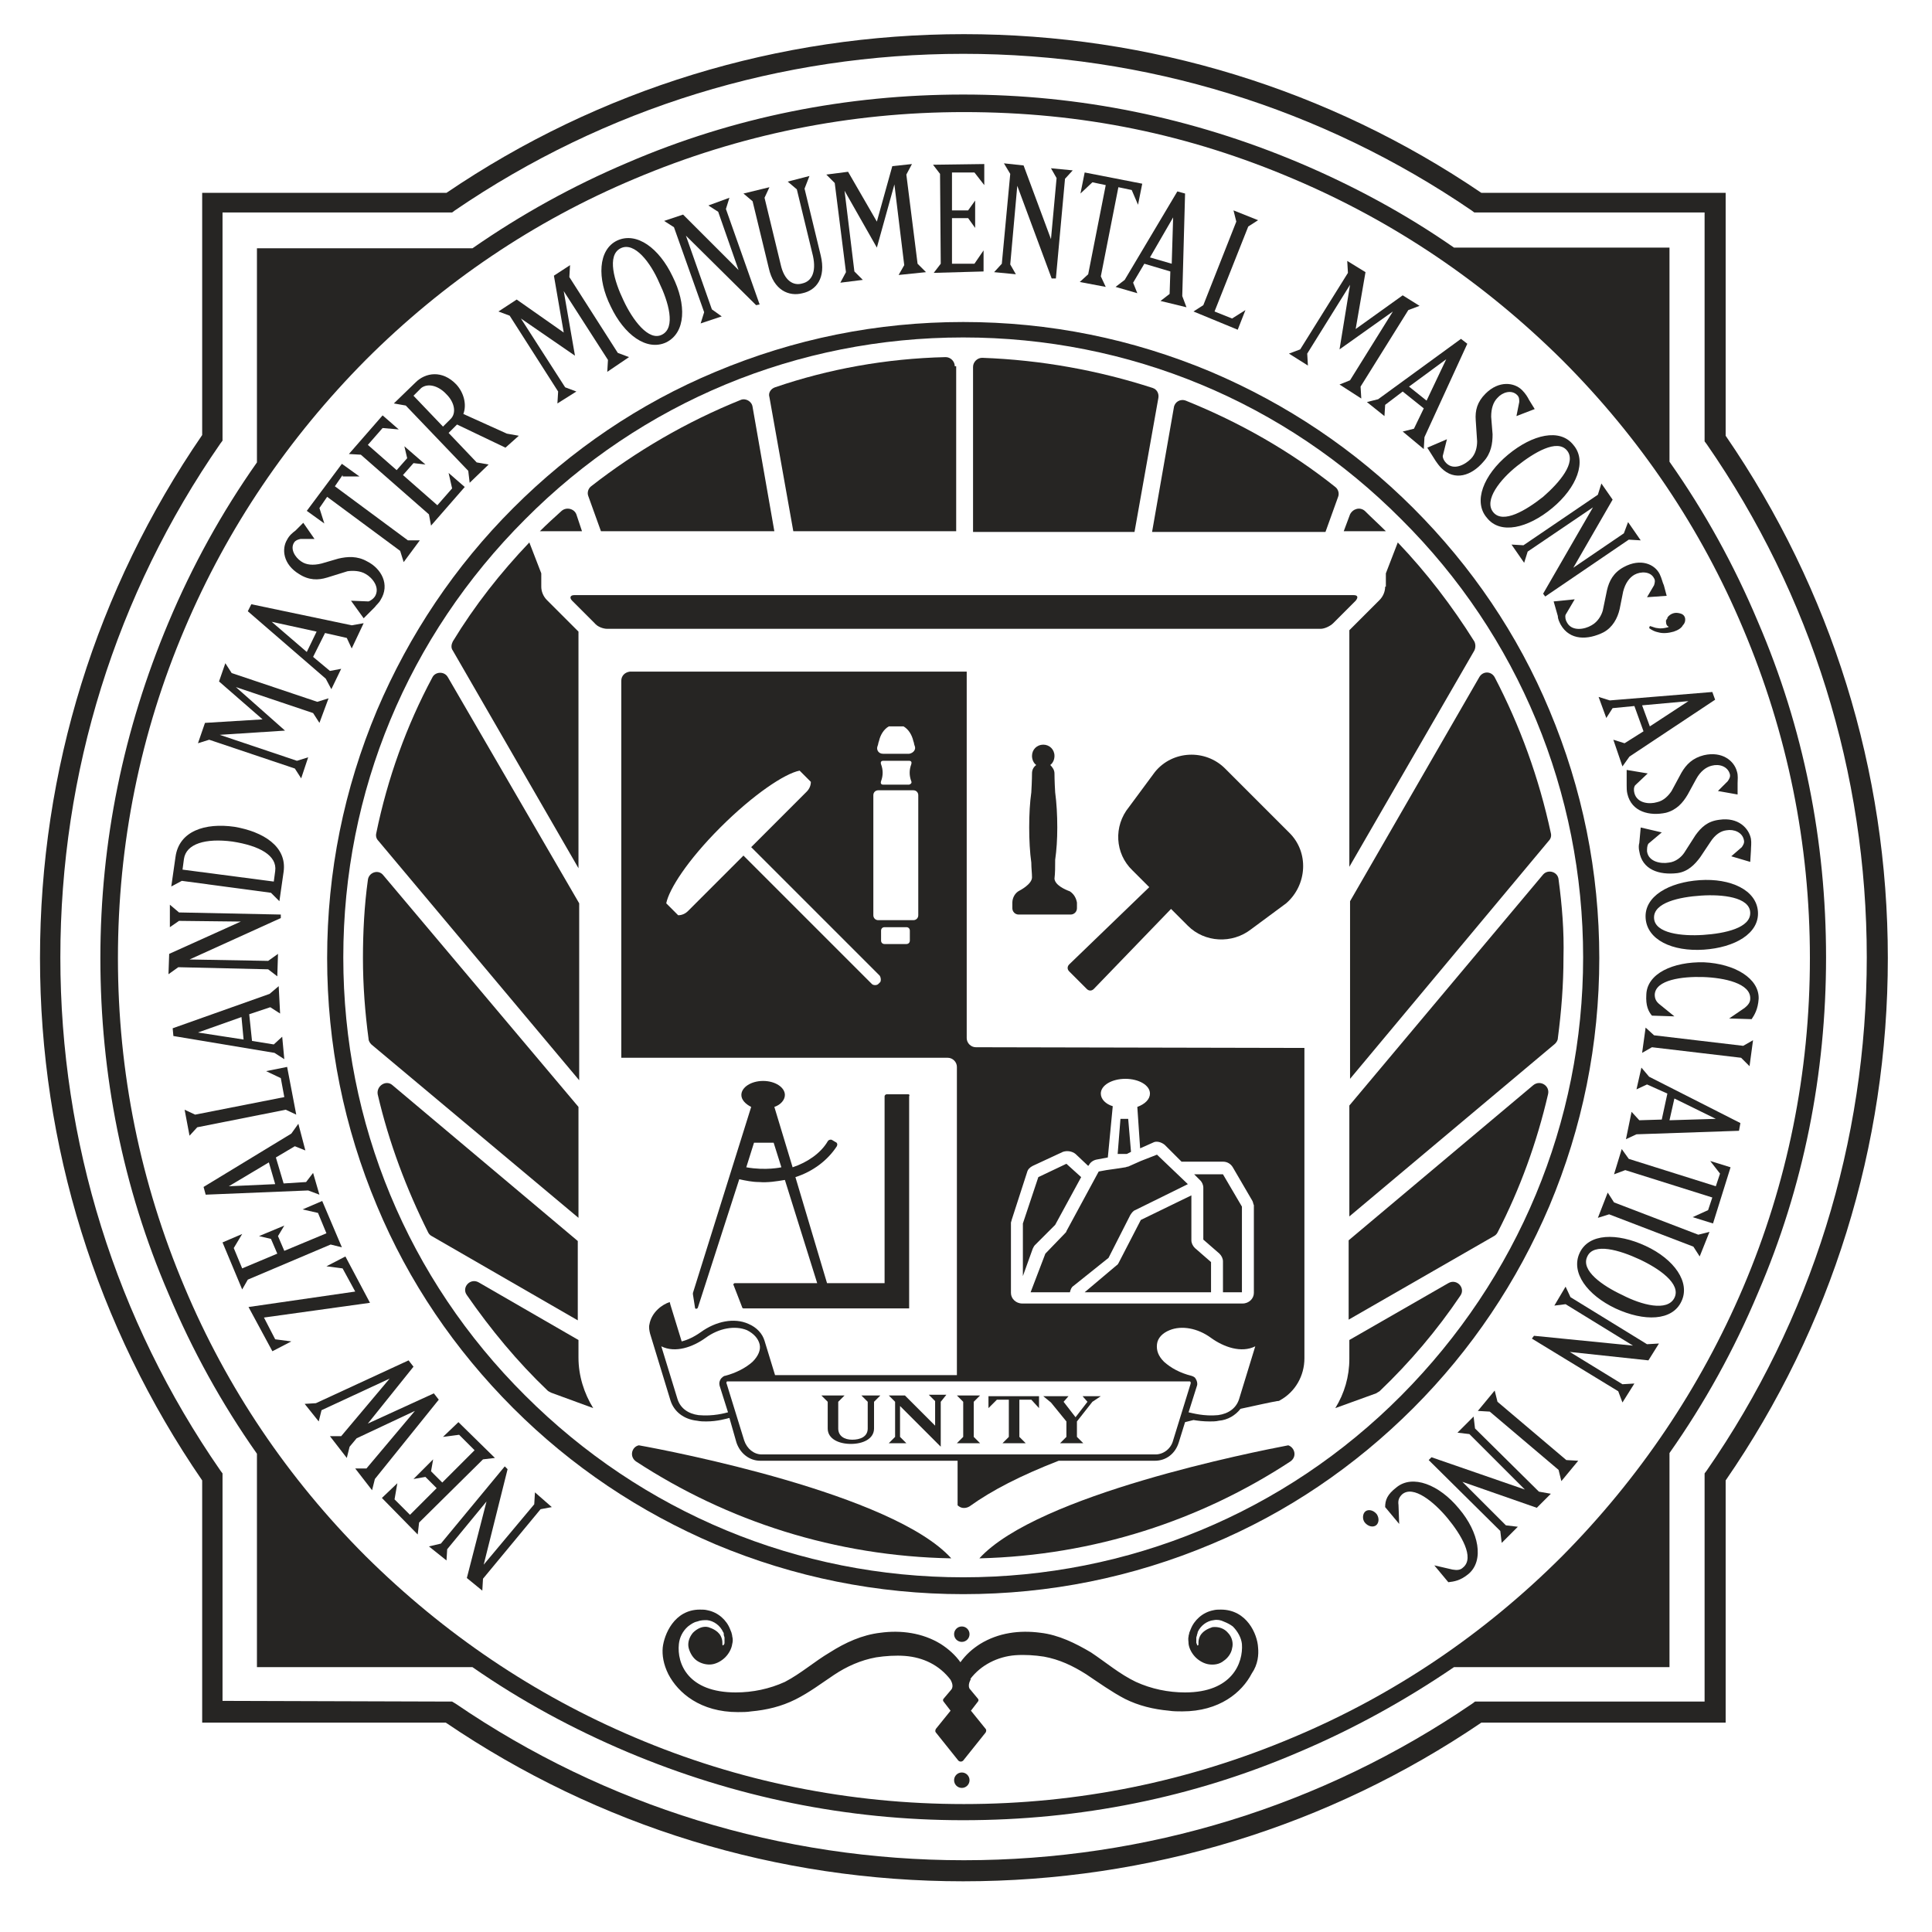 <svg xmlns="http://www.w3.org/2000/svg" viewBox="6 6 122 122" fill="none">
  <path d="M90.321 94.918L92.892 93.987C92.981 93.942 93.025 93.898 93.114 93.854C95.02 92.036 96.749 89.997 98.212 87.824C98.567 87.337 97.99 86.716 97.459 87.026L91.207 90.617V91.814C91.207 92.923 90.897 93.987 90.321 94.918Z" fill="#262523"/>
  <path d="M93.468 43.047C93.468 43.358 93.335 43.668 93.114 43.89L91.207 45.796V60.736L99.099 47.082C99.187 46.904 99.187 46.683 99.099 46.505C97.68 44.244 96.084 42.161 94.266 40.254L93.513 42.205V43.047H93.468Z" fill="#262523"/>
  <path d="M92.183 38.26C91.872 37.994 91.429 38.127 91.251 38.481L90.853 39.545H93.513C93.069 39.102 92.626 38.703 92.183 38.26Z" fill="#262523"/>
  <path d="M66.291 29.127C66.291 28.817 66.025 28.551 65.715 28.551C61.947 28.639 58.312 29.304 54.942 30.457C54.676 30.546 54.499 30.812 54.587 31.078L56.095 39.545H66.38V29.127H66.291Z" fill="#262523"/>
  <path d="M103.798 59.096C103.931 58.963 103.976 58.786 103.931 58.608C103.178 55.106 101.981 51.825 100.385 48.767C100.163 48.367 99.631 48.367 99.409 48.767L91.252 62.909V74.125L103.798 59.096Z" fill="#262523"/>
  <path d="M104.419 61.535C104.374 61.047 103.754 60.87 103.443 61.224L91.207 75.81V82.814L104.197 71.909C104.286 71.82 104.374 71.687 104.374 71.554C104.596 69.869 104.729 68.184 104.729 66.456C104.773 64.815 104.64 63.175 104.419 61.535Z" fill="#262523"/>
  <path d="M100.34 84.056C100.429 84.012 100.517 83.923 100.562 83.834C101.98 81.086 103.044 78.16 103.754 75.101C103.887 74.569 103.266 74.17 102.823 74.524L91.163 84.322V89.332L100.34 84.056Z" fill="#262523"/>
  <path d="M53.524 31.698C53.48 31.343 53.081 31.122 52.77 31.255C49.357 32.629 46.165 34.491 43.327 36.708C43.15 36.841 43.061 37.107 43.15 37.328L43.948 39.545H54.898L53.524 31.698Z" fill="#262523"/>
  <path d="M90.498 37.373C90.587 37.151 90.498 36.885 90.321 36.752C87.484 34.491 84.292 32.674 80.878 31.299C80.523 31.166 80.169 31.388 80.124 31.743L78.75 39.59H89.7L90.498 37.373Z" fill="#262523"/>
  <path d="M30.204 61.269C29.894 60.87 29.273 61.091 29.229 61.579C29.007 63.175 28.919 64.86 28.919 66.5C28.919 68.229 29.052 69.958 29.273 71.598C29.273 71.731 29.362 71.864 29.451 71.953L42.529 82.903V75.899L30.204 61.269Z" fill="#262523"/>
  <path d="M34.283 48.767C34.062 48.368 33.485 48.412 33.308 48.767C31.668 51.826 30.471 55.151 29.761 58.609C29.717 58.786 29.761 58.963 29.894 59.096L42.574 74.214V63.042L34.283 48.767Z" fill="#262523"/>
  <path d="M46.342 97.267C45.898 97.356 45.721 97.976 46.164 98.287C51.928 102.055 58.755 104.272 66.07 104.405C62.391 100.326 48.337 97.622 46.342 97.267Z" fill="#262523"/>
  <path d="M67.844 104.405C75.07 104.227 81.809 102.011 87.483 98.287C87.927 97.976 87.749 97.4 87.35 97.267C85.267 97.666 71.523 100.37 67.844 104.405Z" fill="#262523"/>
  <path d="M40.534 43.89C40.313 43.668 40.18 43.358 40.18 43.047V42.205L39.426 40.254C37.608 42.161 35.968 44.244 34.594 46.505C34.505 46.683 34.461 46.904 34.594 47.082L42.529 60.825V45.885L40.534 43.89Z" fill="#262523"/>
  <path d="M42.396 38.481C42.263 38.127 41.776 37.994 41.465 38.26C41.022 38.659 40.534 39.102 40.091 39.545H42.751L42.396 38.481Z" fill="#262523"/>
  <path d="M79.149 31.122C79.193 30.856 79.06 30.59 78.794 30.501C75.38 29.393 71.745 28.728 68.021 28.595C67.711 28.595 67.445 28.861 67.445 29.171V39.589H77.641L79.149 31.122Z" fill="#262523"/>
  <path d="M42.529 90.618L36.234 86.982C35.702 86.672 35.125 87.293 35.48 87.78C36.987 89.953 38.672 91.992 40.578 93.81C40.623 93.854 40.711 93.898 40.8 93.943L43.46 94.918C42.884 93.987 42.529 92.879 42.529 91.726V90.618Z" fill="#262523"/>
  <path d="M30.781 74.524C30.382 74.17 29.761 74.569 29.85 75.101C30.559 78.16 31.668 81.086 33.042 83.834C33.086 83.923 33.175 84.012 33.264 84.056L42.485 89.376V84.366L30.781 74.524Z" fill="#262523"/>
  <path d="M90.188 45.353C90.01 45.53 89.656 45.708 89.39 45.708H44.347C44.081 45.708 43.726 45.575 43.549 45.353L42.13 43.934C41.953 43.757 41.997 43.58 42.263 43.58H91.473C91.739 43.58 91.784 43.713 91.606 43.934L90.188 45.353Z" fill="#262523"/>
  <path d="M66.824 124.798C55.076 124.798 43.815 121.34 34.15 114.779H18.767V99.484C12.072 89.731 8.526 78.337 8.526 66.5C8.526 54.619 12.072 43.225 18.767 33.472V18.177H34.195C43.859 11.615 55.164 8.157 66.868 8.157C78.572 8.157 89.877 11.615 99.542 18.177H114.97V33.516C121.664 43.269 125.211 54.663 125.211 66.5C125.211 78.381 121.664 89.775 114.97 99.484V114.779H99.542C89.877 121.34 78.572 124.798 66.824 124.798ZM34.372 113.449H34.549L34.771 113.582C44.258 120.055 55.342 123.468 66.868 123.468C78.395 123.468 89.478 120.055 98.966 113.582L99.143 113.449H113.64V99.262V99.041L113.773 98.863C120.379 89.332 123.881 78.115 123.881 66.456C123.881 54.796 120.379 43.58 113.773 34.048L113.64 33.871V33.472V19.418H99.453H99.099L98.921 19.285C89.434 12.812 78.351 9.399 66.824 9.399C55.297 9.399 44.214 12.812 34.727 19.285L34.549 19.418H34.328H20.052V33.826L19.919 34.004C13.314 43.535 9.811 54.752 9.811 66.456C9.811 78.115 13.314 89.332 19.919 98.863L20.052 99.041V99.262V113.405L34.372 113.449Z" fill="#262523"/>
  <path d="M121.31 66.455C121.31 59.096 119.891 51.958 117.009 45.264C115.502 41.673 113.64 38.304 111.423 35.156V21.634H97.813C94.754 19.506 91.473 17.733 88.015 16.27C81.277 13.433 74.183 11.97 66.824 11.97C59.465 11.97 52.327 13.388 45.633 16.27C42.175 17.733 38.894 19.551 35.835 21.679H22.225V35.2C20.008 38.348 18.146 41.717 16.639 45.308C13.801 52.047 12.338 59.14 12.338 66.5C12.338 73.859 13.757 80.997 16.639 87.691C18.146 91.282 20.008 94.651 22.225 97.799V111.276H35.835C38.894 113.404 42.175 115.178 45.633 116.641C52.371 119.478 59.465 120.941 66.824 120.941C74.183 120.941 81.321 119.522 88.015 116.641C91.473 115.178 94.754 113.36 97.813 111.276H111.423V97.755C113.64 94.607 115.502 91.238 117.009 87.647C119.891 80.952 121.31 73.815 121.31 66.455ZM104.64 104.272C99.719 109.193 94 113.05 87.661 115.71C81.055 118.503 74.095 119.921 66.868 119.921C59.642 119.921 52.637 118.503 46.076 115.71C39.692 113.005 34.017 109.148 29.096 104.272C24.175 99.351 20.318 93.632 17.658 87.292C14.865 80.686 13.447 73.726 13.447 66.5C13.447 59.273 14.865 52.269 17.658 45.707C20.363 39.323 24.22 33.649 29.096 28.728C34.017 23.807 39.736 19.95 46.076 17.29C52.682 14.497 59.642 13.078 66.868 13.078C74.361 13.078 81.099 14.497 87.661 17.29C94.045 19.994 99.719 23.851 104.64 28.728C109.561 33.649 113.418 39.368 116.078 45.707C118.871 52.313 120.29 59.273 120.29 66.5C120.29 73.726 118.871 80.731 116.078 87.292C113.374 93.632 109.517 99.351 104.64 104.272Z" fill="#262523"/>
  <path d="M87.394 58.564L83.36 54.53C82.119 53.288 80.035 53.377 78.927 54.751L77.287 56.968C76.311 58.165 76.4 59.894 77.508 60.958L78.572 62.022L73.518 66.899C73.385 67.032 73.385 67.209 73.518 67.342L74.626 68.45C74.76 68.583 74.937 68.583 75.07 68.45L79.947 63.396L81.01 64.46C82.075 65.524 83.803 65.613 85.001 64.682L87.217 63.042C88.547 61.889 88.68 59.805 87.394 58.564Z" fill="#262523"/>
  <path d="M63.366 75.101H61.992C61.947 75.101 61.859 75.145 61.859 75.234V87.026H58.224L56.228 80.332C57.337 79.977 58.268 79.268 58.844 78.381C58.889 78.293 58.889 78.16 58.755 78.115L58.534 77.982C58.445 77.938 58.312 77.982 58.268 78.071C57.825 78.825 56.982 79.401 56.051 79.711L54.898 75.899C55.297 75.766 55.563 75.455 55.563 75.145C55.563 74.657 54.943 74.258 54.189 74.258C53.435 74.258 52.815 74.657 52.815 75.145C52.815 75.455 53.081 75.721 53.435 75.899L49.756 87.647C49.756 87.691 49.756 87.691 49.756 87.736L49.889 88.578C49.889 88.667 50.022 88.667 50.066 88.578L52.682 80.465C53.081 80.554 53.524 80.642 53.923 80.642C54.499 80.687 55.032 80.598 55.563 80.509L57.603 87.026H52.416C52.327 87.026 52.283 87.115 52.327 87.159L52.859 88.534C52.859 88.578 52.904 88.622 52.948 88.622H61.815H63.41V75.234C63.455 75.145 63.41 75.101 63.366 75.101ZM53.125 79.711L53.613 78.16H54.854L55.342 79.711C55.342 79.711 54.367 79.933 53.125 79.711Z" fill="#262523"/>
  <path d="M61.193 94.519V96.203C61.193 96.868 60.484 97.179 59.73 97.179C58.977 97.179 58.267 96.868 58.267 96.203V94.519L57.868 94.12H59.331L58.932 94.519V96.203C58.932 96.691 59.331 96.913 59.819 96.913C60.306 96.913 60.794 96.735 60.794 96.203V94.519L60.395 94.12H61.592L61.193 94.519Z" fill="#262523"/>
  <path d="M65.405 94.519V97.356L62.834 94.784V96.735L63.233 97.134H62.124L62.523 96.735V94.519L62.124 94.12H63.144L65.05 96.026V94.474L64.651 94.075H65.76L65.405 94.519Z" fill="#262523"/>
  <path d="M66.425 97.134L66.824 96.735V94.519L66.425 94.12H67.888L67.489 94.519V96.735L67.888 97.134H66.425Z" fill="#262523"/>
  <path d="M71.124 94.386H70.37V96.735L70.769 97.134H69.306L69.705 96.735V94.386H68.951L68.419 94.918V94.164H71.611V94.918L71.124 94.386Z" fill="#262523"/>
  <path d="M74.981 94.519L74.005 95.76V96.735L74.404 97.134H72.941L73.34 96.735V95.76L72.365 94.563L71.877 94.164H73.473L73.163 94.519L73.917 95.494L74.67 94.519L74.36 94.164H75.513L74.981 94.519Z" fill="#262523"/>
  <path d="M66.736 109.681C67.005 109.681 67.223 109.463 67.223 109.193C67.223 108.924 67.005 108.706 66.736 108.706C66.466 108.706 66.248 108.924 66.248 109.193C66.248 109.463 66.466 109.681 66.736 109.681Z" fill="#262523"/>
  <path d="M66.736 118.902C67.005 118.902 67.223 118.684 67.223 118.414C67.223 118.145 67.005 117.927 66.736 117.927C66.466 117.927 66.248 118.145 66.248 118.414C66.248 118.684 66.466 118.902 66.736 118.902Z" fill="#262523"/>
  <path d="M73.562 62.288C73.208 62.155 72.631 61.889 72.587 61.49C72.631 61.136 72.631 60.736 72.631 60.293C72.72 59.672 72.764 59.008 72.764 58.254C72.764 57.456 72.72 56.702 72.631 56.037C72.587 55.328 72.587 54.84 72.587 54.84C72.587 54.618 72.454 54.441 72.321 54.308C72.498 54.175 72.587 53.953 72.587 53.732C72.587 53.333 72.277 53.023 71.878 53.023C71.479 53.023 71.168 53.333 71.168 53.732C71.168 53.953 71.257 54.175 71.434 54.308C71.257 54.441 71.168 54.618 71.168 54.84C71.168 54.84 71.168 55.283 71.124 56.037C71.035 56.658 70.991 57.411 70.991 58.254C70.991 59.052 71.035 59.85 71.124 60.471C71.124 60.825 71.168 61.136 71.168 61.401C71.168 61.845 70.37 62.244 70.37 62.244C70.104 62.377 69.927 62.687 69.927 62.998V63.352C69.927 63.574 70.104 63.751 70.326 63.751H73.607C73.828 63.751 74.006 63.574 74.006 63.352V62.998C73.961 62.731 73.828 62.465 73.562 62.288Z" fill="#262523"/>
  <path d="M66.824 106.666C61.415 106.666 56.14 105.602 51.174 103.518C46.386 101.479 42.086 98.597 38.406 94.918C34.727 91.238 31.801 86.938 29.806 82.15C27.722 77.184 26.658 71.953 26.658 66.5C26.658 61.047 27.722 55.816 29.806 50.85C31.845 46.062 34.727 41.762 38.406 38.082C42.086 34.403 46.386 31.477 51.174 29.482C56.14 27.398 61.371 26.334 66.824 26.334C72.277 26.334 77.508 27.398 82.474 29.482C87.262 31.521 91.562 34.403 95.242 38.082C98.921 41.762 101.847 46.062 103.842 50.85C105.926 55.816 106.99 61.047 106.99 66.5C106.99 71.953 105.926 77.184 103.842 82.15C101.803 86.938 98.921 91.238 95.242 94.918C91.562 98.597 87.262 101.523 82.474 103.518C77.508 105.602 72.277 106.666 66.824 106.666ZM66.824 27.309C56.361 27.309 46.519 31.388 39.16 38.792C31.756 46.195 27.678 55.993 27.678 66.456C27.678 76.918 31.756 86.76 39.16 94.12C46.564 101.523 56.406 105.602 66.824 105.602C77.242 105.602 87.129 101.523 94.488 94.12C101.847 86.716 105.97 76.874 105.97 66.456C105.97 56.037 101.892 46.151 94.488 38.792C87.129 31.388 77.287 27.309 66.824 27.309Z" fill="#262523"/>
  <path d="M88.37 72.174V91.77C88.37 92.878 87.793 93.898 86.818 94.43C86.774 94.474 86.685 94.474 86.641 94.474C86.153 94.563 85.355 94.74 84.335 94.962C84.025 95.361 83.537 95.671 82.961 95.715C82.784 95.76 82.562 95.76 82.385 95.76C81.986 95.76 81.631 95.715 81.365 95.671C81.188 95.715 81.01 95.76 80.833 95.804L80.434 97.09C80.212 97.799 79.636 98.242 78.927 98.242H72.853C70.459 99.173 68.641 100.104 67.223 101.124C67.001 101.257 66.735 101.257 66.558 101.124C66.513 101.08 66.469 101.08 66.469 101.035V98.242H54.011C53.302 98.242 52.726 97.755 52.504 97.09L52.061 95.538C51.883 95.582 51.307 95.76 50.598 95.76C50.42 95.76 50.243 95.76 50.021 95.715C49.179 95.627 48.558 95.139 48.337 94.43L47.051 90.218C47.007 90.041 46.962 89.819 47.007 89.642C47.14 88.844 47.849 88.356 48.292 88.223L48.337 88.4L49.046 90.706C49.401 90.617 49.8 90.44 50.243 90.129C51.218 89.42 52.371 89.198 53.258 89.597C53.79 89.819 54.144 90.218 54.277 90.661L54.942 92.834H66.425V73.371C66.425 73.061 66.159 72.795 65.848 72.795H45.233V48.988C45.233 48.678 45.455 48.456 45.765 48.412H67.045V71.554C67.045 71.864 67.311 72.13 67.622 72.13L88.37 72.174ZM51.972 95.183L51.44 93.499C51.396 93.321 51.44 93.188 51.529 93.055C51.617 92.967 51.706 92.878 51.795 92.878C52.46 92.701 53.08 92.39 53.524 91.991C53.878 91.637 54.056 91.238 53.967 90.883C53.878 90.528 53.612 90.218 53.169 89.996C52.415 89.686 51.396 89.863 50.553 90.484C49.755 91.06 48.647 91.459 47.76 91.016L48.78 94.341C48.957 94.917 49.445 95.272 50.11 95.361C51.041 95.449 51.795 95.228 51.972 95.183ZM81.188 93.366C81.188 93.321 81.188 93.277 81.188 93.277L81.143 93.233H51.928C51.883 93.233 51.883 93.233 51.883 93.277C51.883 93.321 51.839 93.321 51.883 93.366L52.992 96.957C53.169 97.489 53.612 97.843 54.1 97.843H78.971C79.459 97.843 79.946 97.489 80.079 96.957L81.188 93.366ZM85.266 91.016C84.38 91.459 83.271 91.06 82.473 90.484C81.631 89.863 80.611 89.686 79.858 89.996C79.414 90.174 79.104 90.484 79.06 90.883C79.015 91.282 79.148 91.637 79.503 91.991C79.946 92.39 80.523 92.701 81.232 92.878C81.365 92.922 81.454 92.967 81.498 93.055C81.587 93.188 81.631 93.366 81.587 93.499L81.055 95.183C81.276 95.228 82.03 95.449 82.917 95.361C83.582 95.272 84.069 94.917 84.247 94.341L85.266 91.016ZM85.089 81.839L83.848 79.711C83.715 79.489 83.493 79.356 83.227 79.356H80.611L79.547 78.292C79.326 78.115 79.015 78.026 78.794 78.159L77.996 78.514L77.818 75.898C78.306 75.721 78.616 75.411 78.616 75.056C78.616 74.524 77.907 74.125 77.065 74.125C76.222 74.125 75.513 74.524 75.513 75.056C75.513 75.411 75.823 75.721 76.267 75.854L75.956 79.09L75.247 79.223C75.025 79.268 74.848 79.401 74.759 79.578L74.715 79.622L73.917 78.869C73.695 78.691 73.385 78.647 73.119 78.736L71.213 79.622C71.035 79.711 70.902 79.844 70.858 80.021L69.883 83.036C69.883 83.08 69.838 83.169 69.838 83.213V87.647C69.838 88.001 70.149 88.312 70.548 88.312H70.947H71.789H74.272H81.542H82.562H82.917H84.468C84.867 88.312 85.178 88.001 85.178 87.647V82.105C85.133 82.016 85.133 81.928 85.089 81.839ZM76.754 76.652H77.242L77.419 78.736L77.153 78.869H76.577L76.754 76.652ZM70.592 86.583V83.258L71.567 80.332L73.341 79.489L74.272 80.332L72.631 83.346L71.346 84.632C71.301 84.676 71.257 84.765 71.213 84.854L70.592 86.583ZM73.784 87.203C73.651 87.292 73.607 87.425 73.562 87.602H71.789H71.08L72.011 85.164L73.252 83.878C73.296 83.834 73.341 83.79 73.341 83.745L75.38 79.977L75.868 79.888L76.488 79.8L77.065 79.711C77.109 79.711 77.153 79.667 77.242 79.667L77.641 79.489L78.04 79.312L79.06 78.913L81.01 80.775L77.685 82.415C77.552 82.46 77.464 82.593 77.375 82.726L76.001 85.43L73.784 87.203ZM82.429 87.602H81.498H74.493L76.488 85.918C76.577 85.873 76.621 85.785 76.666 85.696L78.04 83.036L81.232 81.484V84.322C81.232 84.499 81.321 84.676 81.454 84.809L82.473 85.696V87.602H82.429ZM84.38 87.602H83.227V85.652C83.227 85.474 83.138 85.297 83.005 85.164L81.986 84.277V80.997C81.986 80.819 81.897 80.642 81.808 80.553L81.409 80.154H83.227L84.424 82.194V87.602H84.38ZM61.548 67.608L53.435 59.495L56.937 55.993C57.115 55.815 57.203 55.594 57.203 55.372L56.494 54.663C55.563 54.84 53.568 56.17 51.484 58.254C49.401 60.337 48.248 62.155 48.071 63.042L48.824 63.795C49.046 63.795 49.268 63.707 49.445 63.529L52.947 60.027L61.06 68.14C61.149 68.229 61.371 68.229 61.459 68.14L61.592 68.007C61.637 67.918 61.637 67.741 61.548 67.608ZM63.543 55.328C63.41 54.973 63.41 54.618 63.543 54.264C63.587 54.131 63.543 54.042 63.41 54.042C63.011 54.042 63.144 54.042 62.701 54.042C62.656 54.042 62.612 54.042 62.568 54.042C62.169 54.042 62.169 54.042 61.77 54.042C61.637 54.042 61.592 54.131 61.637 54.264C61.77 54.618 61.77 54.973 61.637 55.328C61.592 55.461 61.637 55.549 61.77 55.549C62.169 55.549 62.169 55.549 62.568 55.549C62.612 55.549 62.656 55.549 62.701 55.549C63.1 55.549 62.967 55.549 63.41 55.549C63.543 55.505 63.587 55.416 63.543 55.328ZM63.986 63.795V56.214C63.986 56.037 63.853 55.904 63.676 55.904H61.459C61.282 55.904 61.149 56.037 61.149 56.214V63.795C61.149 63.973 61.282 64.106 61.459 64.106H63.676C63.853 64.106 63.986 63.973 63.986 63.795ZM63.454 65.391V64.771C63.454 64.638 63.366 64.549 63.233 64.549H61.858C61.725 64.549 61.637 64.638 61.637 64.771V65.391C61.637 65.524 61.725 65.613 61.858 65.613H63.233C63.366 65.613 63.454 65.524 63.454 65.391ZM61.504 52.801C61.459 52.889 61.459 53.022 61.415 53.111C61.326 53.333 61.459 53.599 61.77 53.599C62.346 53.599 62.878 53.599 63.41 53.599C63.676 53.554 63.853 53.333 63.765 53.111C63.72 53.022 63.72 52.889 63.676 52.801C63.587 52.402 63.366 52.047 63.055 51.87H62.124C61.814 52.047 61.592 52.402 61.504 52.801Z" fill="#262523"/>
  <path d="M85.444 110.035C85.4 109.193 84.735 107.641 83.094 107.641C82.917 107.641 82.784 107.641 82.607 107.685C81.942 107.818 81.41 108.306 81.188 108.882C81.144 108.971 81.144 109.015 81.099 109.104C81.099 109.193 81.055 109.237 81.055 109.326C81.011 109.503 81.055 109.636 81.055 109.813C81.099 110.124 81.277 110.434 81.498 110.656C81.72 110.877 82.03 111.055 82.341 111.099C82.651 111.143 83.006 111.099 83.272 110.877C83.538 110.7 83.759 110.39 83.804 110.079C83.892 109.769 83.804 109.37 83.538 109.104C83.316 108.838 82.961 108.705 82.562 108.749C82.296 108.838 81.853 109.015 81.72 109.459C81.676 109.592 81.676 109.725 81.676 109.858C81.676 109.902 81.631 109.902 81.631 109.902C81.587 109.902 81.587 109.902 81.587 109.858C81.587 109.813 81.543 109.769 81.543 109.725C81.543 109.636 81.543 109.503 81.543 109.414C81.543 109.37 81.587 109.281 81.587 109.237C81.587 109.193 81.631 109.148 81.631 109.06C81.809 108.661 82.208 108.35 82.651 108.306C82.873 108.262 83.094 108.306 83.272 108.395C83.493 108.483 83.671 108.572 83.848 108.705C84.158 109.015 84.38 109.414 84.424 109.813C84.513 111.01 83.804 112.872 80.833 112.872C79.769 112.872 78.705 112.651 77.73 112.207C76.71 111.72 75.824 110.966 74.893 110.345C73.917 109.769 72.853 109.237 71.701 109.104C70.371 108.927 69.041 109.104 67.888 109.813C67.4 110.124 67.001 110.478 66.647 110.966C66.336 110.523 65.893 110.124 65.405 109.813C64.253 109.104 62.878 108.927 61.593 109.104C60.44 109.237 59.376 109.725 58.401 110.345C57.425 110.922 56.583 111.675 55.563 112.207C54.588 112.651 53.524 112.872 52.46 112.872C49.445 112.872 48.736 111.055 48.869 109.813C48.913 109.414 49.091 109.015 49.445 108.705C49.623 108.572 49.8 108.439 50.022 108.395C50.243 108.306 50.465 108.306 50.642 108.306C51.086 108.35 51.485 108.661 51.662 109.06C51.706 109.104 51.706 109.148 51.706 109.237C51.706 109.281 51.751 109.37 51.751 109.414C51.751 109.503 51.751 109.636 51.751 109.725C51.751 109.769 51.751 109.813 51.706 109.858L51.662 109.902C51.618 109.902 51.618 109.858 51.618 109.858C51.618 109.725 51.618 109.592 51.573 109.459C51.44 109.015 50.997 108.838 50.731 108.749C50.376 108.661 50.022 108.838 49.756 109.104C49.534 109.37 49.401 109.725 49.49 110.079C49.578 110.39 49.756 110.7 50.022 110.877C50.288 111.055 50.642 111.143 50.953 111.099C51.263 111.055 51.573 110.877 51.795 110.656C52.017 110.434 52.194 110.124 52.238 109.813C52.283 109.636 52.283 109.503 52.238 109.326C52.238 109.237 52.194 109.148 52.194 109.104C52.15 109.015 52.15 108.971 52.105 108.882C51.884 108.306 51.352 107.818 50.687 107.685C50.509 107.641 50.376 107.641 50.199 107.641C48.559 107.641 47.938 109.237 47.849 110.035C47.805 110.523 47.894 111.099 48.204 111.72C48.825 112.917 50.243 114.114 52.593 114.114C52.859 114.114 53.169 114.114 53.435 114.069C54.411 113.981 55.342 113.759 56.228 113.316C57.115 112.872 57.869 112.296 58.667 111.764C59.465 111.232 60.351 110.833 61.327 110.656C61.903 110.567 62.568 110.523 63.144 110.567C64.297 110.656 65.317 111.143 66.026 112.074C66.07 112.163 66.248 112.473 66.07 112.695L65.583 113.271C65.538 113.316 65.538 113.404 65.583 113.449L66.026 114.025L65.095 115.178C65.051 115.266 65.051 115.355 65.095 115.399L66.514 117.173C66.602 117.261 66.735 117.261 66.824 117.173L68.243 115.399C68.287 115.311 68.287 115.222 68.243 115.178L67.312 114.025L67.755 113.449C67.799 113.404 67.799 113.316 67.755 113.271L67.312 112.739C67.312 112.739 67.312 112.695 67.267 112.695C67.046 112.429 67.312 112.03 67.312 112.03H67.267C67.932 111.143 68.996 110.611 70.105 110.523C70.725 110.478 71.346 110.523 71.922 110.611C72.898 110.789 73.74 111.188 74.582 111.72C75.38 112.252 76.178 112.828 77.021 113.271C77.907 113.715 78.838 113.936 79.814 114.025C80.08 114.069 80.39 114.069 80.656 114.069C83.006 114.069 84.424 112.872 85.045 111.675C85.444 111.099 85.488 110.478 85.444 110.035Z" fill="#262523"/>
  <path d="M112.399 44.998C112.354 44.865 112.266 44.777 112.088 44.733C111.911 44.688 111.778 44.688 111.645 44.733C111.512 44.777 111.379 44.865 111.29 44.998C111.29 44.998 111.29 44.998 111.29 45.043C111.29 45.043 111.29 45.087 111.246 45.087C111.246 45.132 111.246 45.132 111.202 45.176V45.22C111.202 45.398 111.246 45.531 111.379 45.575C111.379 45.575 111.335 45.619 111.29 45.619C111.113 45.663 110.891 45.708 110.67 45.663C110.537 45.663 110.359 45.575 110.182 45.531L110.138 45.663C110.315 45.797 110.492 45.885 110.714 45.929C111.024 46.018 111.379 45.974 111.689 45.885C111.955 45.797 112.177 45.663 112.266 45.486C112.399 45.353 112.443 45.176 112.399 44.998Z" fill="#262523"/>
  <path d="M37.253 98.065L36.5 98.154L32.465 102.144L32.377 102.898L30.116 100.592L31.091 99.661L30.914 100.681L31.889 101.656L33.574 99.972L32.864 99.262L32.111 99.395L33.352 98.154L33.219 98.907L33.928 99.617L35.968 97.578L34.992 96.602L33.973 96.735L34.948 95.804L37.253 98.065Z" fill="#262523"/>
  <path d="M25.948 94.607L31.8 91.903L32.111 92.302L29.229 95.893L33.396 93.987L33.707 94.385L29.672 99.395L29.495 100.104L28.431 98.73H29.14L32.199 95.095L28.52 96.824L28.076 97.356L27.899 98.065L26.835 96.691H27.544L30.603 93.055L26.303 95.05L26.126 95.76L25.239 94.651L25.948 94.607Z" fill="#262523"/>
  <path d="M28.431 87.558L27.634 86.096L26.614 85.963L27.811 85.342L29.363 88.268L22.668 89.199L23.378 90.573L24.397 90.706L23.2 91.327L21.693 88.534L28.431 87.558Z" fill="#262523"/>
  <path d="M27.589 84.765L26.879 84.588L21.648 86.805L21.293 87.425L20.052 84.455L21.293 83.923L20.761 84.81L21.293 86.095L23.51 85.164L23.111 84.233L22.357 84.056L23.953 83.391L23.554 84.056L23.953 84.987L26.613 83.879L26.081 82.593L25.106 82.371L26.347 81.839L27.589 84.765Z" fill="#262523"/>
  <path d="M25.283 78.647L24.618 78.381L23.421 79.09L23.909 80.731L25.328 80.642L25.771 80.066L26.17 81.44L25.461 81.174L18.988 81.44L18.855 80.952L24.397 77.583L24.84 76.962L25.283 78.647ZM20.451 80.908L23.377 80.775L22.978 79.401L20.451 80.908Z" fill="#262523"/>
  <path d="M24.707 76.386L24.042 76.076L18.456 77.184L17.968 77.716L17.658 76.076L18.323 76.386L23.953 75.278L23.732 74.081L22.801 73.638L24.131 73.372L24.707 76.386Z" fill="#262523"/>
  <path d="M23.688 70.002L23.067 69.603L21.737 70.047L21.914 71.731L23.288 71.953L23.82 71.465L23.953 72.884L23.333 72.485L16.949 71.421L16.904 70.933L23.023 68.761L23.599 68.273L23.688 70.002ZM18.5 71.199L21.382 71.643L21.249 70.224L18.5 71.199Z" fill="#262523"/>
  <path d="M23.91 61.047L23.643 62.909L23.111 62.377L17.481 61.623L16.816 61.978L17.082 60.116C17.304 58.476 18.944 57.944 20.806 58.21C22.624 58.52 24.131 59.451 23.91 61.047ZM17.614 60.249L17.526 60.914L23.289 61.668L23.378 61.003C23.511 60.027 22.402 59.407 20.673 59.141C18.988 58.919 17.747 59.274 17.614 60.249Z" fill="#262523"/>
  <path d="M26.171 51.648L25.772 51.028L20.895 49.387L23.998 52.136L19.875 52.402L24.752 54.042L25.461 53.821L25.018 55.151L24.619 54.53L19.21 52.712L18.501 52.934L18.944 51.648L22.58 51.426L19.831 49.032L20.23 47.88L20.629 48.501L26.038 50.318L26.747 50.096L26.171 51.648Z" fill="#262523"/>
  <path d="M28.209 46.949L27.899 46.284L26.525 45.973L25.771 47.481L26.835 48.367L27.544 48.234L26.924 49.52L26.569 48.855L21.648 44.599L21.87 44.156L28.209 45.486L28.963 45.353L28.209 46.949ZM23.155 45.264L25.372 47.17L25.993 45.885L23.155 45.264Z" fill="#262523"/>
  <path d="M30.028 43.89C29.939 44.067 29.762 44.2 29.673 44.333L28.964 45.042L28.166 43.934L29.274 43.978C29.407 43.934 29.584 43.801 29.673 43.668C30.028 43.092 29.496 42.471 29.097 42.249C28.742 42.028 28.254 42.028 27.944 42.072L26.658 42.471C26.082 42.648 25.506 42.648 24.885 42.249C23.865 41.629 23.777 40.654 24.131 40.077C24.264 39.811 24.486 39.634 24.663 39.501L25.151 39.013L25.86 40.033H24.974C24.796 40.077 24.663 40.121 24.575 40.255C24.309 40.654 24.619 41.185 25.018 41.452C25.328 41.673 25.772 41.718 26.304 41.584L27.368 41.274C27.944 41.141 28.565 41.097 29.185 41.452C30.072 41.895 30.648 42.914 30.028 43.89Z" fill="#262523"/>
  <path d="M27.634 35.998L27.146 36.708L31.757 40.121H32.51L31.491 41.496L31.269 40.786L26.658 37.373L26.171 38.082L26.481 39.057L25.373 38.259L27.589 35.289L28.698 36.087H27.634V35.998Z" fill="#262523"/>
  <path d="M33.219 39.191L33.086 38.481L28.786 34.713L28.032 34.669L30.16 32.23L31.18 33.117L30.16 33.029L29.229 34.093L31.047 35.688L31.712 34.935L31.535 34.181L32.865 35.334L32.111 35.245L31.446 35.999L33.618 37.905L34.549 36.841L34.328 35.866L35.347 36.752L33.219 39.191Z" fill="#262523"/>
  <path d="M37.919 34.269L34.86 32.806L34.328 33.338L36.102 35.2L36.855 35.333L35.658 36.486L35.569 35.732L31.624 31.609L30.87 31.476L32.244 30.146C32.865 29.526 33.929 29.348 34.816 30.279C35.303 30.811 35.481 31.565 35.259 32.141L38.008 33.383L38.761 33.516L37.919 34.269ZM32.599 30.501L32.111 30.989L33.974 32.939L34.461 32.452C34.816 32.097 34.727 31.432 34.195 30.9C33.663 30.324 32.998 30.191 32.599 30.501Z" fill="#262523"/>
  <path d="M44.347 29.481L44.391 28.728L41.598 24.383L42.308 28.462L38.894 26.112L41.687 30.457L42.396 30.723L41.199 31.476L41.244 30.723L38.185 25.935L37.475 25.669L38.628 24.915L41.598 26.999L40.978 23.408L41.997 22.743L41.953 23.496L45.012 28.284L45.721 28.55L44.347 29.481Z" fill="#262523"/>
  <path d="M48.071 27.619C46.83 28.196 45.411 27.132 44.569 25.358C43.682 23.585 43.771 21.767 44.968 21.191C46.209 20.615 47.628 21.679 48.47 23.452C49.357 25.225 49.312 26.999 48.071 27.619ZM45.189 21.679C44.303 22.122 44.79 23.762 45.367 24.959C45.943 26.201 46.963 27.575 47.805 27.132C48.692 26.688 48.204 25.048 47.628 23.851C47.096 22.61 46.076 21.235 45.189 21.679Z" fill="#262523"/>
  <path d="M56.805 17.911L57.824 22.122C58.179 23.585 57.514 24.339 56.672 24.517C55.829 24.738 54.854 24.339 54.544 22.921L53.524 18.709L52.948 18.221L54.588 17.822L54.278 18.487L55.297 22.699C55.519 23.718 56.095 24.073 56.672 23.896C57.248 23.763 57.558 23.186 57.337 22.167L56.317 17.955L55.741 17.468L57.115 17.113L56.805 17.911Z" fill="#262523"/>
  <path d="M62.745 23.364L63.1 22.743L62.479 17.645L61.371 21.635L59.331 18.044L59.952 23.142L60.484 23.674L59.065 23.851L59.42 23.186L58.711 17.556L58.179 17.024L59.553 16.847L61.371 19.994L62.346 16.492L63.587 16.359L63.233 17.024L63.942 22.654L64.474 23.186L62.745 23.364Z" fill="#262523"/>
  <path d="M64.962 23.231L65.405 22.654L65.361 16.98L64.918 16.403L68.154 16.359V17.689L67.533 16.891H66.115V19.285H67.134L67.578 18.664V20.393L67.134 19.773H66.115V22.654H67.533L68.109 21.812V23.142L64.962 23.231Z" fill="#262523"/>
  <path d="M77.464 17.999L76.622 17.822L75.514 23.452L75.824 24.117L74.184 23.807L74.716 23.319L75.824 17.689L74.982 17.511L74.228 18.221L74.494 16.891L78.129 17.6L77.863 18.93L77.464 17.999Z" fill="#262523"/>
  <path d="M79.282 25.004L79.858 24.561L79.903 23.142L78.262 22.654L77.553 23.851L77.819 24.516L76.445 24.117L77.021 23.674L80.346 18.088L80.834 18.221L80.656 24.694L80.922 25.403L79.282 25.004ZM80.08 19.728L78.617 22.255L79.991 22.654L80.08 19.728Z" fill="#262523"/>
  <path d="M81.365 25.669L81.986 25.27L84.069 19.994L83.892 19.285L85.444 19.905L84.823 20.304L82.695 25.669L83.803 26.112L84.646 25.58L84.158 26.821L81.365 25.669Z" fill="#262523"/>
  <path d="M90.587 30.28L91.251 30.014L93.956 25.669L90.587 28.063L91.251 23.984L88.547 28.329L88.591 29.083L87.394 28.329L88.104 28.063L91.118 23.231L91.074 22.477L92.227 23.186L91.606 26.777L94.576 24.649L95.641 25.314L94.931 25.58L91.916 30.413L91.961 31.166L90.587 30.28Z" fill="#262523"/>
  <path d="M94.577 33.25L95.286 33.073L95.907 31.787L94.577 30.723L93.469 31.565L93.424 32.275L92.316 31.388L93.025 31.211L98.257 27.398L98.656 27.708L95.951 33.605L95.907 34.358L94.577 33.25ZM97.326 28.684L94.976 30.413L96.084 31.299L97.326 28.684Z" fill="#262523"/>
  <path d="M97.015 35.555C96.882 35.422 96.749 35.245 96.661 35.112L96.129 34.269L97.37 33.737L97.104 34.801C97.104 34.934 97.193 35.112 97.326 35.245C97.813 35.732 98.523 35.333 98.877 34.979C99.188 34.668 99.276 34.225 99.276 33.87L99.188 32.54C99.143 31.92 99.276 31.388 99.808 30.856C100.651 30.013 101.626 30.146 102.114 30.634C102.335 30.856 102.468 31.077 102.557 31.255L102.912 31.831L101.759 32.274L101.936 31.388C101.936 31.21 101.936 31.077 101.803 30.944C101.449 30.59 100.872 30.767 100.562 31.122C100.296 31.388 100.163 31.787 100.163 32.319L100.252 33.427C100.252 34.003 100.163 34.624 99.675 35.156C98.922 36.043 97.858 36.397 97.015 35.555Z" fill="#262523"/>
  <path d="M99.897 38.703C99.01 37.683 99.675 35.998 101.227 34.713C102.778 33.427 104.507 33.028 105.35 34.092C106.236 35.112 105.571 36.796 104.02 38.082C102.468 39.368 100.739 39.767 99.897 38.703ZM104.951 34.447C104.33 33.693 102.867 34.58 101.803 35.422C100.739 36.264 99.675 37.594 100.296 38.348C100.916 39.102 102.379 38.215 103.443 37.373C104.463 36.486 105.571 35.2 104.951 34.447Z" fill="#262523"/>
  <path d="M104.551 45.441C104.463 45.264 104.374 45.087 104.374 44.909L104.108 43.978L105.438 43.845L104.862 44.821C104.817 44.954 104.862 45.175 104.95 45.308C105.261 45.885 106.059 45.752 106.502 45.486C106.901 45.264 107.123 44.865 107.211 44.555L107.477 43.269C107.61 42.693 107.876 42.161 108.541 41.806C109.605 41.23 110.492 41.629 110.802 42.249C110.935 42.515 110.98 42.781 111.068 42.959L111.246 43.624L110.004 43.712L110.448 42.959C110.492 42.826 110.536 42.648 110.448 42.515C110.226 42.072 109.605 42.072 109.206 42.294C108.896 42.471 108.63 42.826 108.497 43.358L108.275 44.466C108.142 45.042 107.832 45.619 107.256 45.929C106.28 46.417 105.128 46.461 104.551 45.441Z" fill="#262523"/>
  <path d="M107.877 52.712L108.586 52.934L109.783 52.18L109.207 50.584L107.832 50.717L107.433 51.338L106.946 50.008L107.655 50.229L114.128 49.697L114.305 50.185L108.896 53.776L108.453 54.397L107.877 52.712ZM112.62 50.274L109.694 50.54L110.182 51.87L112.62 50.274Z" fill="#262523"/>
  <path d="M108.763 56.126C108.719 55.949 108.719 55.727 108.719 55.594V54.619L110.049 54.84L109.251 55.594C109.162 55.727 109.162 55.904 109.207 56.082C109.384 56.747 110.182 56.791 110.625 56.658C111.069 56.569 111.379 56.215 111.556 55.949L112.177 54.796C112.487 54.264 112.886 53.865 113.596 53.688C114.748 53.422 115.502 54.042 115.679 54.707C115.768 54.973 115.724 55.239 115.724 55.461V56.17L114.482 55.949L115.103 55.328C115.192 55.195 115.28 55.062 115.236 54.885C115.103 54.397 114.571 54.22 114.083 54.353C113.729 54.441 113.374 54.707 113.108 55.195L112.576 56.17C112.266 56.702 111.867 57.146 111.202 57.323C110.182 57.545 109.029 57.279 108.763 56.126Z" fill="#262523"/>
  <path d="M109.517 59.761C109.473 59.584 109.473 59.362 109.517 59.229L109.606 58.254L110.936 58.564L110.093 59.274C110.005 59.407 110.005 59.584 110.005 59.761C110.093 60.426 110.891 60.559 111.379 60.471C111.822 60.426 112.177 60.116 112.354 59.85L113.064 58.742C113.418 58.254 113.817 57.855 114.571 57.766C115.768 57.589 116.433 58.298 116.566 58.963C116.61 59.229 116.566 59.495 116.566 59.717L116.522 60.426L115.325 60.072L115.99 59.495C116.078 59.362 116.167 59.229 116.123 59.052C116.034 58.564 115.502 58.343 115.014 58.431C114.66 58.476 114.305 58.697 113.995 59.185L113.374 60.116C113.019 60.604 112.576 61.047 111.911 61.136C110.758 61.269 109.694 60.914 109.517 59.761Z" fill="#262523"/>
  <path d="M109.916 63.973C109.827 62.599 111.379 61.712 113.329 61.579C115.28 61.446 116.92 62.2 117.009 63.574C117.098 64.948 115.546 65.835 113.595 65.968C111.6 66.101 110.004 65.347 109.916 63.973ZM116.521 63.618C116.477 62.643 114.748 62.466 113.418 62.554C112.044 62.643 110.403 62.998 110.448 63.973C110.492 64.948 112.221 65.126 113.551 65.037C114.925 64.948 116.566 64.594 116.521 63.618Z" fill="#262523"/>
  <path d="M109.96 68.805C110.005 67.475 111.645 66.722 113.596 66.766C115.546 66.855 117.098 67.786 117.054 69.071C117.009 69.736 116.788 70.091 116.61 70.357L115.192 70.313L116.167 69.648C116.389 69.47 116.522 69.293 116.522 69.071C116.566 68.096 114.881 67.741 113.551 67.697C112.221 67.653 110.537 67.874 110.492 68.805C110.492 69.071 110.581 69.249 110.803 69.426L111.734 70.18L110.315 70.135C110.093 69.869 109.916 69.515 109.96 68.805Z" fill="#262523"/>
  <path d="M109.916 70.889L110.448 71.376L116.079 72.041L116.699 71.687L116.478 73.327L115.946 72.795L110.315 72.13L109.695 72.485L109.916 70.889Z" fill="#262523"/>
  <path d="M109.029 76.209L109.517 76.741L110.935 76.697L111.29 75.056L110.004 74.48L109.339 74.79L109.65 73.416L110.137 73.992L115.901 76.918L115.812 77.406L109.339 77.628L108.674 77.938L109.029 76.209ZM114.349 76.652L111.733 75.367L111.423 76.741L114.349 76.652Z" fill="#262523"/>
  <path d="M113.861 82.416L114.127 81.618L108.63 79.889L107.921 80.155L108.408 78.559L108.852 79.179L114.349 80.908L114.615 80.11L113.994 79.312L115.28 79.711L114.172 83.258L112.886 82.859L113.861 82.416Z" fill="#262523"/>
  <path d="M107.522 81.307L107.921 81.928L113.241 83.967L113.95 83.79L113.33 85.341L112.931 84.721L107.611 82.681L106.901 82.903L107.522 81.307Z" fill="#262523"/>
  <path d="M105.749 85.12C106.325 83.878 108.098 83.834 109.916 84.676C111.734 85.519 112.753 86.982 112.177 88.179C111.601 89.42 109.827 89.464 108.01 88.622C106.236 87.78 105.172 86.361 105.749 85.12ZM111.734 87.957C112.177 87.07 110.758 86.095 109.517 85.519C108.276 84.942 106.635 84.455 106.236 85.341C105.793 86.228 107.212 87.203 108.453 87.78C109.65 88.4 111.29 88.844 111.734 87.957Z" fill="#262523"/>
  <path d="M100.385 93.809L100.562 94.518L104.907 98.198L105.66 98.242L104.596 99.528L104.419 98.819L100.074 95.139L99.321 95.095L100.385 93.809Z" fill="#262523"/>
  <path d="M94.178 99.927C95.197 99.085 96.882 99.75 98.123 101.257C99.409 102.765 99.719 104.538 98.744 105.38C98.212 105.824 97.813 105.868 97.458 105.912L96.572 104.848L97.724 105.114C97.99 105.159 98.212 105.159 98.389 104.981C99.143 104.361 98.256 102.898 97.414 101.878C96.572 100.858 95.242 99.75 94.532 100.371C94.355 100.548 94.266 100.725 94.311 101.036L94.355 102.233L93.468 101.169C93.468 100.725 93.601 100.371 94.178 99.927Z" fill="#262523"/>
  <path d="M92.227 101.434C92.404 101.301 92.715 101.346 92.936 101.612C93.114 101.878 93.069 102.188 92.892 102.321C92.715 102.454 92.404 102.41 92.183 102.144C92.005 101.922 92.05 101.567 92.227 101.434Z" fill="#262523"/>
  <path d="M37.874 98.597L33.84 103.474L33.086 103.651L34.195 104.538L34.239 103.829L36.722 100.814L35.48 105.646L36.456 106.444L36.5 105.691L40.135 101.302L40.845 101.169L39.781 100.238L39.736 100.991L36.544 104.804L38.052 98.775L37.874 98.597Z" fill="#262523"/>
  <path d="M17.304 63.618L16.727 63.13V64.549L17.304 64.15L21.205 64.194L16.683 66.234L16.639 67.519L17.259 67.076L22.934 67.209L23.51 67.652L23.555 66.234L22.934 66.677L17.969 66.588L23.732 63.973V63.751L17.304 63.618Z" fill="#262523"/>
  <path d="M51.84 19.197L52.061 18.487L50.731 18.975L51.352 19.374L52.638 23.054L49.135 19.551L47.938 19.95L48.559 20.349L50.465 25.714L50.244 26.423L51.574 25.98L50.953 25.536L49.313 20.881L53.746 25.27L53.968 25.226L51.84 19.197Z" fill="#262523"/>
  <path d="M73.252 17.29L73.74 16.758L72.366 16.625L72.72 17.245L72.366 21.102L70.637 16.448L69.395 16.314L69.794 16.98L69.262 22.654L68.775 23.186L70.149 23.319L69.794 22.698L70.238 17.733L72.41 23.585H72.676L73.252 17.29Z" fill="#262523"/>
  <path d="M109.606 40.122L108.808 38.969L108.542 39.678L105.35 41.851L107.832 37.55L107.123 36.531L106.901 37.24L102.202 40.432L101.448 40.388L102.246 41.54L102.468 40.831L106.591 38.038L103.443 43.491L103.576 43.668L108.852 40.077L109.606 40.122Z" fill="#262523"/>
  <path d="M110.758 90.839L110.004 90.883L105.172 87.913L104.862 87.248L104.152 88.445L104.862 88.356L109.118 90.972L102.867 90.351L102.734 90.529L108.187 93.854L108.453 94.563L109.206 93.366L108.453 93.41L105.128 91.371L110.093 91.903L110.758 90.839Z" fill="#262523"/>
  <path d="M103.931 100.326L103.177 100.193L99.143 96.203L99.054 95.45L98.035 96.469L98.788 96.558L102.291 100.06L96.394 98.021L96.217 98.198L100.739 102.676L100.828 103.43L101.847 102.41L101.094 102.321L98.345 99.573L103.044 101.213L103.931 100.326Z" fill="#262523"/>
</svg>